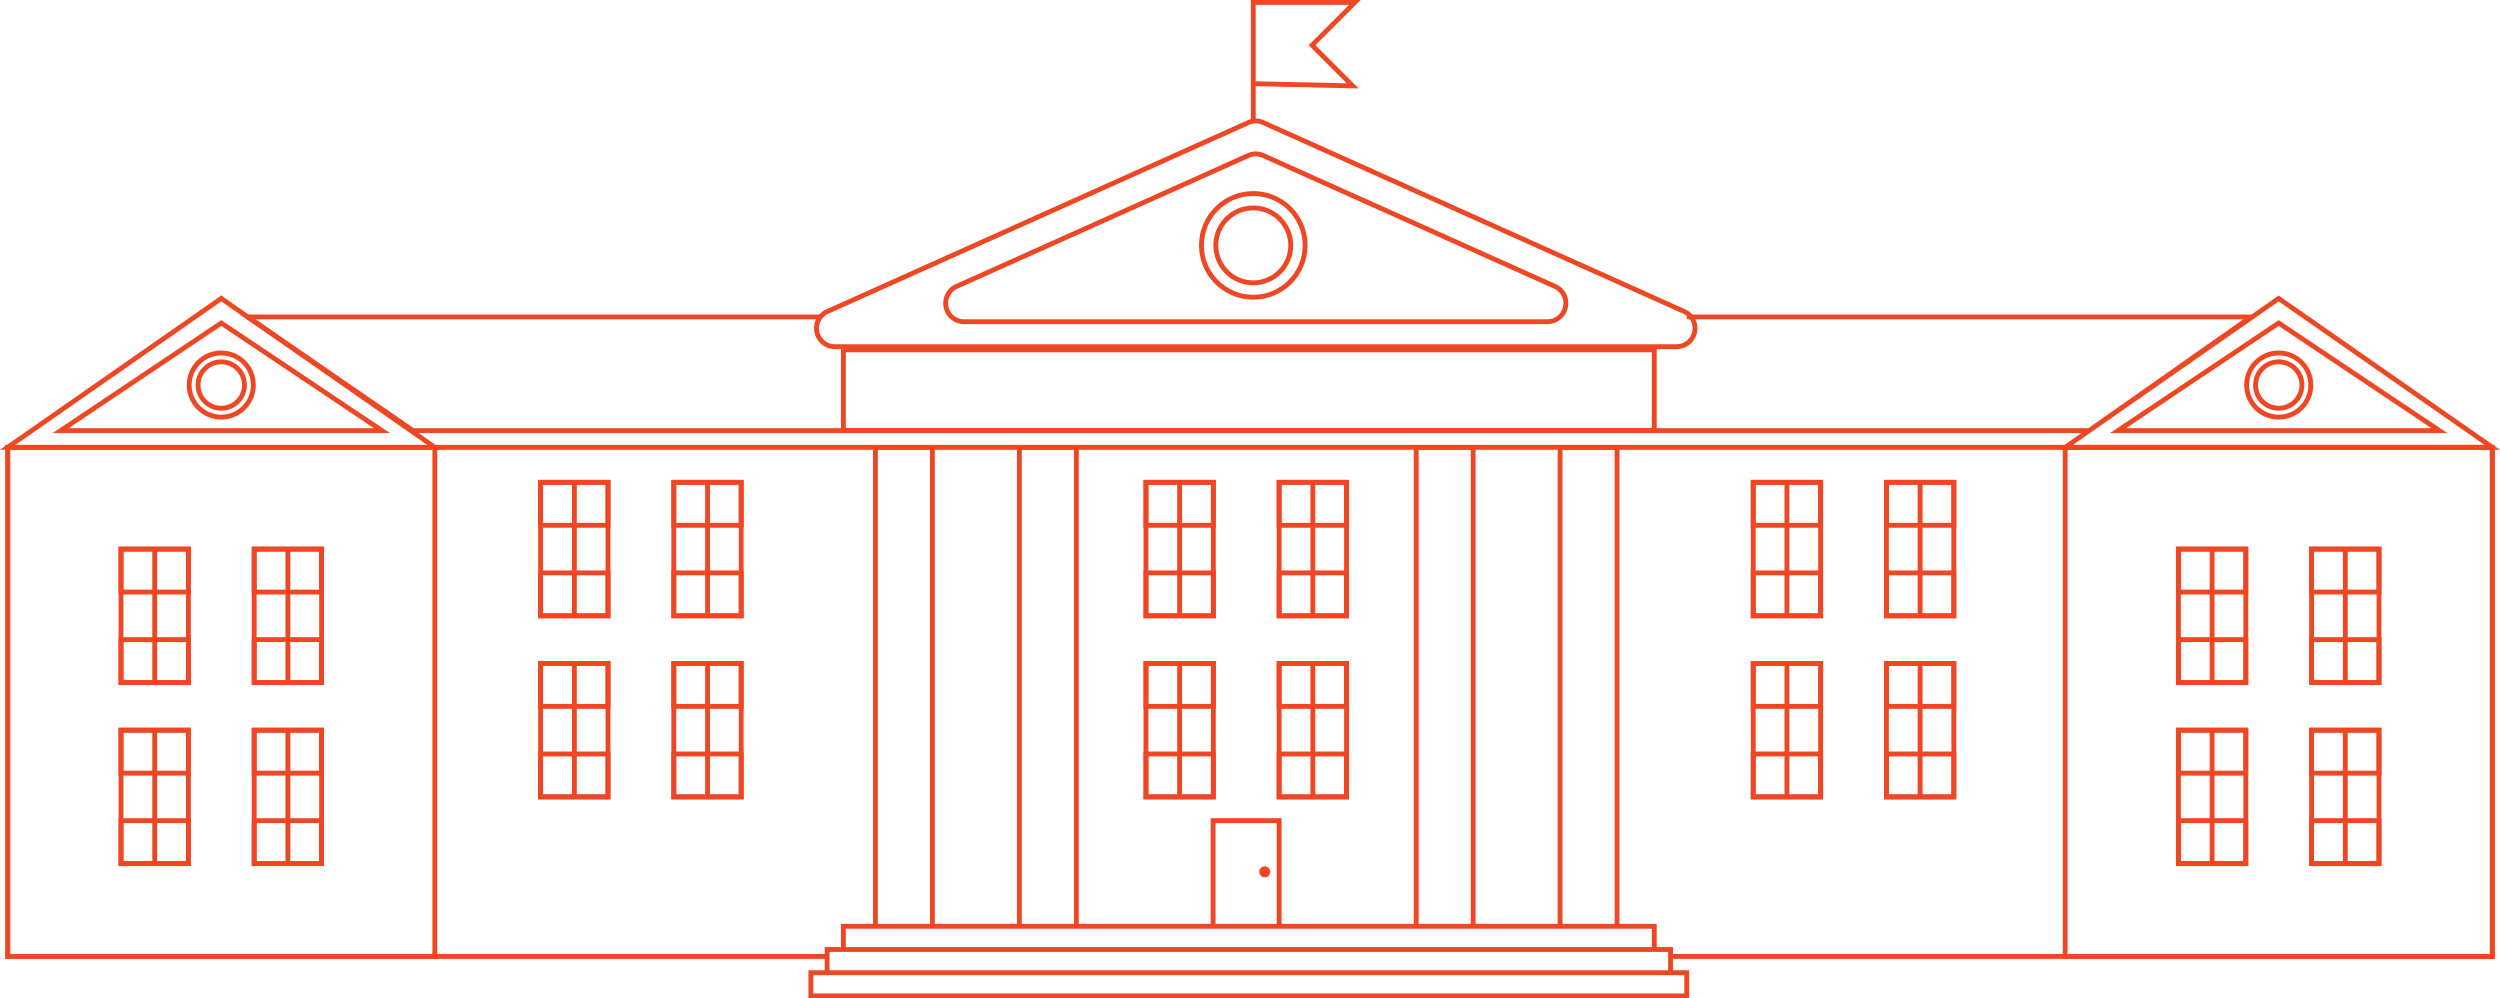 <svg xmlns="http://www.w3.org/2000/svg" viewBox="0 0 385.73 154.04"><defs><style>.cls-1{fill:none;stroke:#ef4623;stroke-miterlimit:10;stroke-width:.75px}</style></defs><g id="Layer_2" data-name="Layer 2"><g id="Layer_1-2" data-name="Layer 1"><path class="cls-1" d="M1.19 69.02h65.9v78.55H1.19zm32.95-22.97L1.19 69.02h65.9L34.14 46.05z"/><path class="cls-1" d="M34.14 49.84L9.36 66.44h49.57l-24.79-16.6zm317.44 0l-24.78 16.6h49.58l-24.8-16.6zm-32.94 19.18h65.9v78.55h-65.9z"/><path class="cls-1" d="M351.58 46.05l-32.94 22.97h65.9l-32.96-22.97zm-91.32 2.85h87.03l-24.96 17.54H63.73L38.22 48.9h88.27"/><path class="cls-1" d="M130.13 53.98h125.11v12.46H130.13z"/><circle class="cls-1" cx="34.14" cy="59.41" r="4.95"/><circle class="cls-1" cx="34.14" cy="59.41" r="3.58"/><circle class="cls-1" cx="193.37" cy="37.86" r="8"/><circle class="cls-1" cx="193.37" cy="37.86" r="5.78"/><circle class="cls-1" cx="351.59" cy="59.41" r="4.95"/><circle class="cls-1" cx="351.59" cy="59.41" r="3.58"/><path class="cls-1" d="M127.62 147.57H1.19V69.02h383.35v78.55H257.75"/><path class="cls-1" d="M18.67 84.72h10.4v20.59h-10.4zm20.55 0h10.4v20.59h-10.4zm-15.35 0v20.59m20.55-20.59v20.59"/><path class="cls-1" d="M18.67 84.72h10.4v6.63h-10.4zm0 13.97h10.4v6.63h-10.4zm20.55-13.97h10.4v6.63h-10.4zm0 13.97h10.4v6.63h-10.4zm-20.55 13.97h10.4v20.59h-10.4zm20.55 0h10.4v20.59h-10.4zm-15.35 0v20.59m20.55-20.59v20.59"/><path class="cls-1" d="M18.67 112.66h10.4v6.63h-10.4zm0 13.96h10.4v6.63h-10.4zm20.55-13.96h10.4v6.63h-10.4zm0 13.96h10.4v6.63h-10.4zm44.19-52.2h10.4v20.59h-10.4zm20.55 0h10.4v20.59h-10.4zm-15.34 0v20.6m20.55-20.6v20.6"/><path class="cls-1" d="M83.41 74.42h10.4v6.63h-10.4zm0 13.97h10.4v6.63h-10.4zm20.55-13.97h10.4v6.63h-10.4zm0 13.97h10.4v6.63h-10.4zm-20.55 13.97h10.4v20.59h-10.4zm20.55 0h10.4v20.59h-10.4zm-15.34 0v20.59m20.55-20.59v20.59"/><path class="cls-1" d="M83.41 102.36h10.4v6.63h-10.4zm0 13.97h10.4v6.63h-10.4zm20.55-13.97h10.4v6.63h-10.4zm0 13.97h10.4v6.63h-10.4zm72.85-41.91h10.4v20.59h-10.4zm20.55 0h10.4v20.59h-10.4zm-15.35 0v20.6m20.55-20.6v20.6"/><path class="cls-1" d="M176.81 74.42h10.4v6.63h-10.4zm0 13.97h10.4v6.63h-10.4zm20.55-13.97h10.4v6.63h-10.4zm0 13.97h10.4v6.63h-10.4zm-20.55 13.97h10.4v20.59h-10.4zm20.55 0h10.4v20.59h-10.4zm-15.35 0v20.59m20.55-20.59v20.59"/><path class="cls-1" d="M176.81 102.36h10.4v6.63h-10.4zm0 13.97h10.4v6.63h-10.4zm20.55-13.97h10.4v6.63h-10.4zm0 13.97h10.4v6.63h-10.4zm73.15-41.91h10.4v20.59h-10.4zm20.55 0h10.4v20.59h-10.4zm-15.35 0v20.6m20.55-20.6v20.6"/><path class="cls-1" d="M270.51 74.42h10.4v6.63h-10.4zm0 13.97h10.4v6.63h-10.4zm20.55-13.97h10.4v6.63h-10.4zm0 13.97h10.4v6.63h-10.4zm-20.55 13.97h10.4v20.59h-10.4zm20.55 0h10.4v20.59h-10.4zm-15.35 0v20.59m20.55-20.59v20.59"/><path class="cls-1" d="M270.51 102.36h10.4v6.63h-10.4zm0 13.97h10.4v6.63h-10.4zm20.55-13.97h10.4v6.63h-10.4zm0 13.97h10.4v6.63h-10.4zm45.05-31.61h10.4v20.59h-10.4zm20.55 0h10.4v20.59h-10.4zm-15.35 0v20.59m20.55-20.59v20.59"/><path class="cls-1" d="M336.11 84.72h10.4v6.63h-10.4zm0 13.97h10.4v6.63h-10.4zm20.55-13.97h10.4v6.63h-10.4zm0 13.97h10.4v6.63h-10.4zm-20.55 13.97h10.4v20.59h-10.4zm20.55 0h10.4v20.59h-10.4zm-15.35 0v20.59m20.55-20.59v20.59"/><path class="cls-1" d="M336.11 112.66h10.4v6.63h-10.4zm0 13.96h10.4v6.63h-10.4zm20.55-13.96h10.4v6.63h-10.4zm0 13.96h10.4v6.63h-10.4zM193.37 18.88V.38h15.67l-6.6 6.6 6.27 6.27-15.34-.34m-6.2 113.71h10.19v16.3h-10.19zm-52.1-57.6h8.79v73.9h-8.79zm22.21 0h8.79v73.9h-8.79zm83.43 0h8.79v73.9h-8.79zm-22.2 0h8.79v73.9h-8.79zm-88.38 73.9h125.11v3.58H130.13zm-2.51 3.58h130.13v3.58H127.62zm-2.51 3.58h135.14v3.58H125.11z"/><circle cx="195.14" cy="134.51" r=".85" fill="#ef4623"/><path class="cls-1" d="M192.59 18.92l-64.91 29.13a2.84 2.84 0 0 0 1.17 5.44h129.81a2.84 2.84 0 0 0 1.17-5.44l-64.91-29.13a2.79 2.79 0 0 0-2.33 0z"/><path class="cls-1" d="M192.59 24l-45 20.19a2.85 2.85 0 0 0 1.17 5.45h90a2.85 2.85 0 0 0 1.16-5.45l-45-20.19a2.79 2.79 0 0 0-2.33 0z"/></g></g></svg>